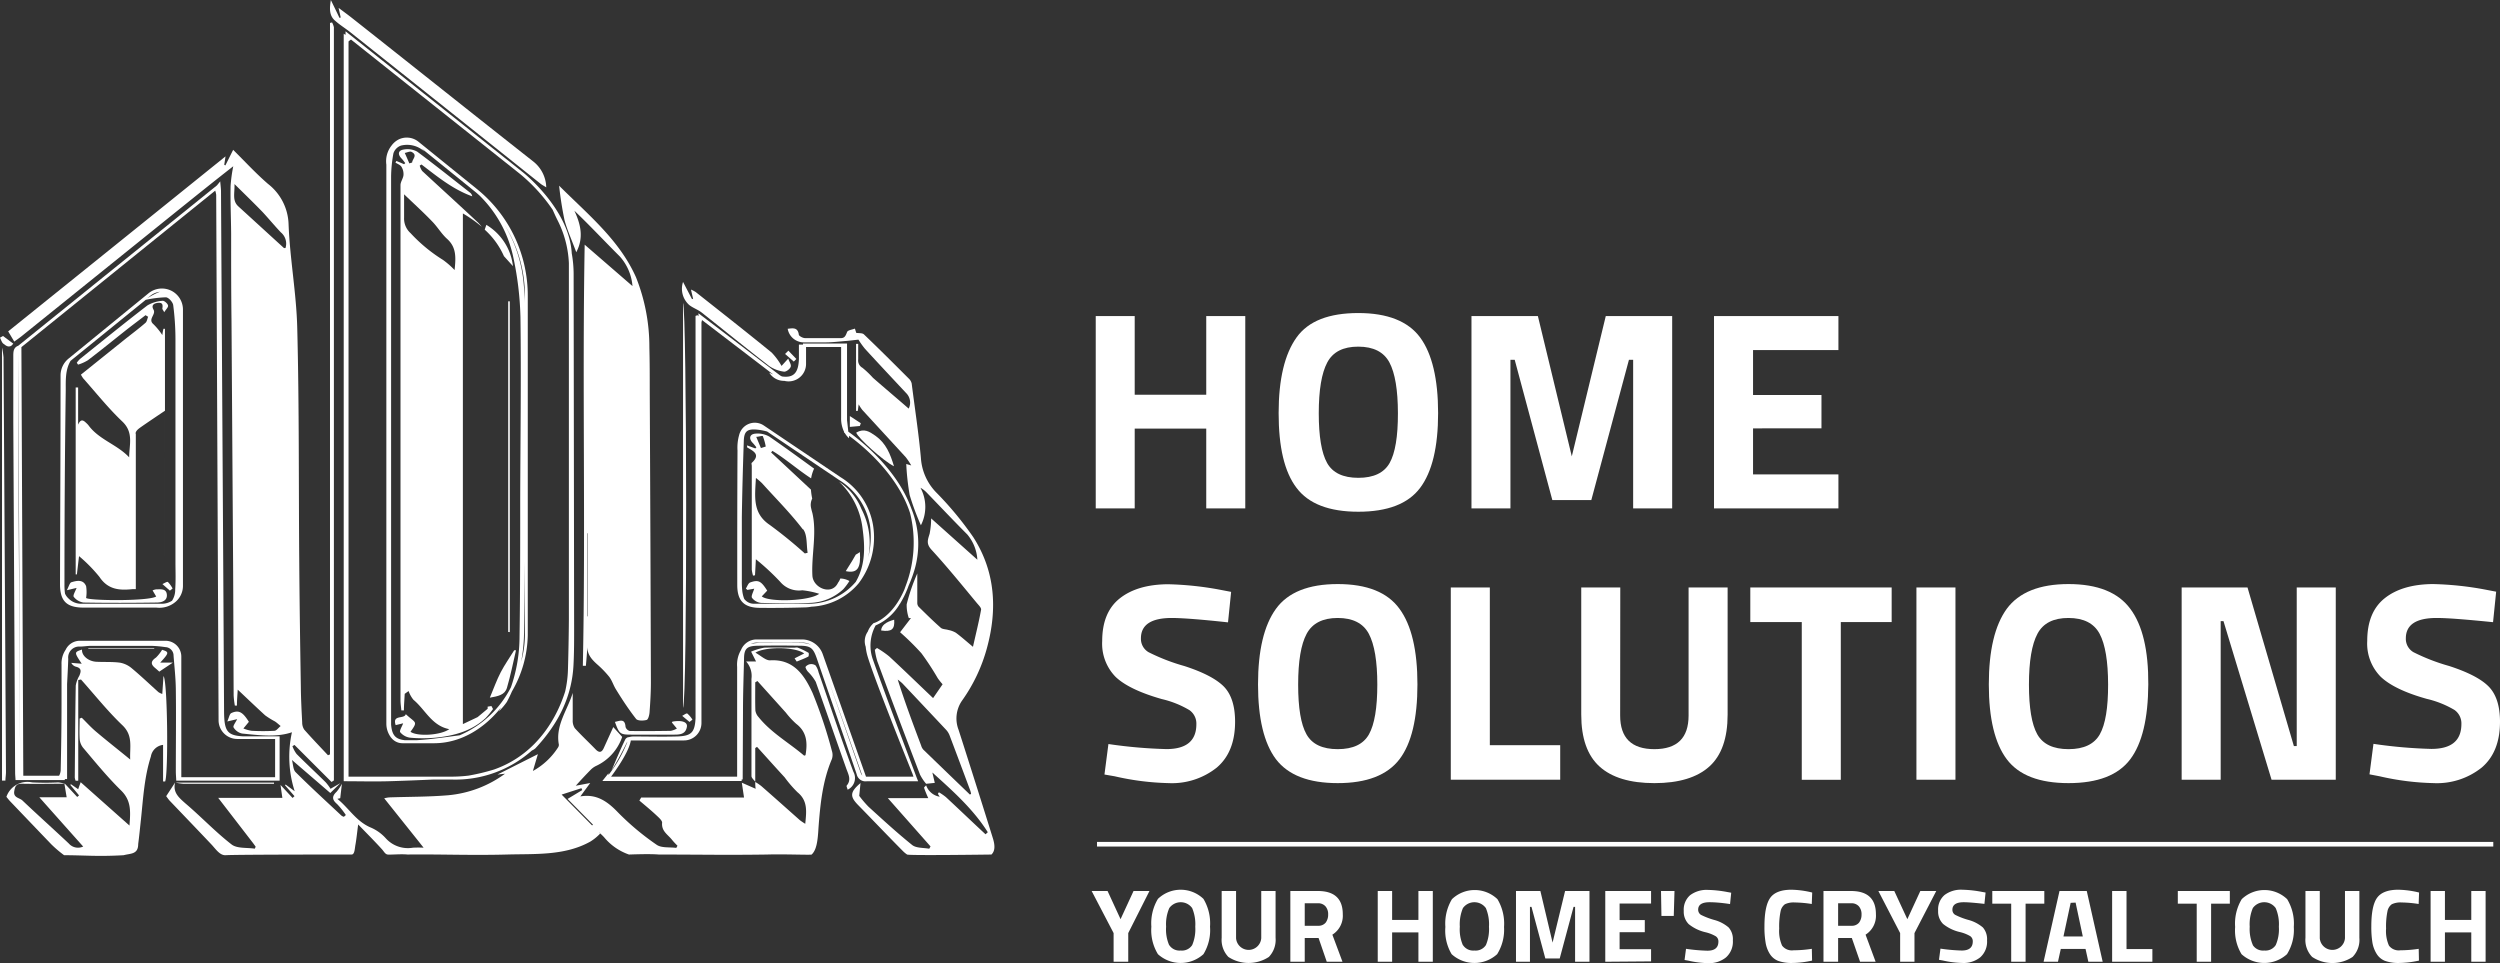 <svg xmlns="http://www.w3.org/2000/svg" viewBox="0 0 409.93 157.9"><rect x="0" y="0" width="409.93" height="157.9" fill="#333333" stroke="none"/><defs><style>.cls-1{fill:#fff;}</style></defs><title>Recurso 87</title><g id="Capa_2" data-name="Capa 2"><g id="Capa_8" data-name="Capa 8"><path class="cls-1" d="M3.55,55.12,29.08,34.56c3.1-2.49,6.22-5,9.17-7.3a24.07,24.07,0,0,0-.44,3.26c-.05,2.59.07,5.19.09,7.78,0,4.78,0,9.55.06,14.32q.13,19.84.26,39.69c.05,7.24.05,14.48.09,21.72a13.58,13.58,0,0,0,.2,1.67l.34,0c0-.92.09-1.84.13-2.62,1.51,1.42,3,2.85,4.5,4.22a13.58,13.58,0,0,0,1.61,1c.33.22.62.5.93.75-.34.27-.67.75-1,.78a33.69,33.69,0,0,1-3.76,0,6,6,0,0,1-1.35-.38l.9-1.09c-1-1.59-1.64-2-2.87-1.44-.31.14-.4.79-.67,1.38l1.62-.38c-.24.51-.74,1.13-.59,1.36a2.15,2.15,0,0,0,1.4,1c2.84.29,5.69.64,8.17-.21a18.54,18.54,0,0,0,.45,9.67l-1.49-1.1-.1.12,1.56,1.79-.32.29L46,128.71c.11.78.19,1.37.3,2.12H35.78l5.59,7.25c.19.24.36.49.54.73,0,.12-.09.23-.13.35-1.29-.2-2.89,0-3.79-.68-2.66-2.06-5-4.55-7.57-6.73-1.13-1-2.09-1.81-1.71-3.44-.47.74-.94,1.45-1.46,2.24.17.22.35.5.57.74,2.28,2.39,4.57,4.77,6.84,7.17.71.75,1.39,1.84,2.36,1.77,1.67-.11,18-.11,20.63-.11.51,0,.51-.94.63-1.59.18-1,.27-2,.45-3.34,1.46,1.51,2.72,2.77,3.91,4.08.29.32.51.79.91.85s2.28-.11,3.26,0c5.12-.07,10.41.16,16.3,0,4.66-.13,9.46.22,13.65-2.1a7.88,7.88,0,0,0,1.66-1.35c-.19-.09-.24-.21-.18-.16a8.61,8.61,0,0,1,.82.78,9.2,9.2,0,0,0,4.07,2.83c.15,0,3.37-.14,4.89,0,6.86,0,10.82.1,17.75,0,2.62-.09,7.22.1,7.32,0,.81-.76,1-2.24,1.12-4.39.29-3.82.66-7.67,2.2-11.27a2.15,2.15,0,0,0,0-1.33,76.69,76.69,0,0,0-3.17-9.5c-1.31-2.84-3.06-5.61-7-5.35-.71,0-1.48-.76-2.37-1.26,1.58-1,6.47-1,8,.13l-1.58.8.35.53c.63-.26,1.27-.49,1.88-.81.11,0,.14-.59.05-.63a12.13,12.13,0,0,0-1.74-.84c-.17-.07-.41,0-.62,0-1.63,0-3.27-.06-4.89,0a10.27,10.27,0,0,0-2.16.65l.81,1.61h-1.63a3.53,3.53,0,0,1,.88,2.83,2.09,2.09,0,0,0,0,.25c0,5.24,0,10.47,0,15.7,0,.32.39.63.62.94h0c0,.38,0,.76.07,1.16l-2.27-1c.13.89.23,1.56.36,2.43H105.14l-.3.5c.92.78,1.85,1.54,2.73,2.36.39.37,1,.88,1,1.26-.14,1.39.93,1.95,1.6,2.79.29.36.61.69.92,1-.07.12-.13.24-.2.35-1.09-.15-2.43.05-3.23-.52a42.71,42.71,0,0,1-6.32-5.29c-1.76-1.84-3.55-3.08-6.18-2.63l1.62-2.2-2.37.45c.89-1,1.64-1.79,2.42-2.59a3.27,3.27,0,0,1,.87-.64,8.13,8.13,0,0,0,4.32-4.78l-1.46-1.61L99,122.66c-.32.7-.72.84-1.32.23-1.13-1.17-2.33-2.28-3.43-3.49a2.22,2.22,0,0,1-.34-1.33c0-1.48,0-3,0-4.45-.86,2.83-2.87,5.33-2.27,8.49a.79.79,0,0,1-.15.47,11.5,11.5,0,0,1-4.11,3.84c.33-1.11.57-1.93.82-2.76L81.57,127l1.24-.13a18.57,18.57,0,0,1-9.34,3.53c-3.2.27-6.42.24-9.64.35a5.19,5.19,0,0,0-.83.15L68.67,138l.79,1a16.54,16.54,0,0,0-1.76,0,4.87,4.87,0,0,1-4.42-1.52,7.08,7.08,0,0,0-2.42-1.76c-2.44-1-3.65-3.21-5.54-4.73l.47-.11.27-2.36a6.86,6.86,0,0,1-.89,1.33c-.82.77-.67,1.34.11,2a13.21,13.21,0,0,1,1.43,1.79l-.32.29a1.24,1.24,0,0,1-.4-.19c-2.52-2.36-5.07-4.69-7.52-7.13-.42-.42-.4-1.29-.6-2l6.29,5.42,1.65-1.62-1.61.93a8.1,8.1,0,0,0-.79-1.06c-1.58-1.56-3.21-3.07-4.77-4.64a4.82,4.82,0,0,1-.69-1.29l.34-.2,6.07,6.07.39-.25V6.6c0-.71,0-1.42,0-2.13a3.05,3.05,0,0,0-.3-.79l-.34.08V123.7l-.33.14c-1.31-1.4-2.63-2.77-3.9-4.21a2.12,2.12,0,0,1-.33-1.17c-.1-1.92-.2-3.83-.22-5.75-.11-6.78-.21-13.56-.26-20.34-.11-12.85,0-25.7-.33-38.55-.13-5.67-1.2-11.31-1.42-17a8.7,8.7,0,0,0-3.38-6.67c-2-1.73-3.76-3.65-5.71-5.58l-1.27,2.55-.19-.09.21-1.39C25,35.3,13.19,44.8,1.34,54.34l1,1.67C2.83,55.66,3.2,55.4,3.55,55.12Zm120.29,56.76.36-.21,4.65,5.17a13.53,13.53,0,0,0,1.7,1.84c1.8,1.37,1.87,3.19,1.53,5.16-.09,0-.2.09-.23.06-2.48-2.12-5.39-3.73-7.47-6.32a2.06,2.06,0,0,1-.52-1.08C123.81,115,123.84,113.42,123.84,111.88Zm0,16.36v-5.58l.29-.2c1.51,1.67,3,3.34,4.53,5a20,20,0,0,0,2.11,2.45c1.72,1.4,1.46,3.18,1.27,5.17a10.17,10.17,0,0,1-.88-.59c-2.11-1.87-4.21-3.75-6.33-5.6A8.59,8.59,0,0,0,123.88,128.24Zm-28.5,1,.13.31L93.07,131c1.41,1.43,2.79,2.82,4.16,4.22l-.14.13-5-5.06Zm-.28,1.46s-.06-.07,0,0ZM38.45,30.18c1.72,1.7,3.19,3.12,4.6,4.58,1,1.08,2,2.29,3,3.34a2.4,2.4,0,0,1,.76,2.58c-.09,0-.2,0-.24,0-2.5-2.28-5-4.57-7.49-6.84C38.05,32.89,38.5,31.71,38.45,30.18Z"/><path class="cls-1" d="M94.49,41.36c1.26-2.38.73-4.58-.31-6.81,2.6,2.48,5,5.06,7.47,7.52a8.26,8.26,0,0,1,2.06,4.84l-7.84-6.79c-.41,23.23.17,46.14-.3,69.05l.5,0c.1-1.14.19-2.29.28-3.43-.19,1.42.59,2.31,1.53,3.16a16.37,16.37,0,0,1,2,2.06c.49.63.71,1.45,1.15,2.13,1,1.63,2.08,3.27,3.27,4.79.26.33,1.19.32,1.73.17.26-.07.45-.81.48-1.26.12-1.63.22-3.26.22-4.89q-.07-24-.19-47.95c0-2.35,0-4.7-.06-7a30.77,30.77,0,0,0-2.2-11.5c-2.74-6.13-7.82-10.23-12.6-15a57,57,0,0,0,.89,5.67C93.05,37.84,93.83,39.55,94.49,41.36Zm1.9,59.7h-.07V87.44h.07Z"/><path class="cls-1" d="M22.66,138.4c.18-1.36.31-2.74.46-4.11.36-3.44.55-6.91,1.62-10.24a2.29,2.29,0,0,1,2-1.91v6l.34,0c.54-1.33.4-16.57-.27-17.28-.07,1-.13,1.92-.2,2.93a2.82,2.82,0,0,1-.62-.29c-1.45-1.3-2.87-2.66-4.37-3.91a4.11,4.11,0,0,0-1.95-.93c-1.28-.17-2.59-.08-3.88-.15s-2.42-1-2.34-2c-1.3.43-1.3.43-.05,2.32l-1.71-.14a1.23,1.23,0,0,0,.83.65c.9.25.76.81.49,1.46a4.75,4.75,0,0,0-.59,1.62c-.09,5-.12,10-.16,15.07a2.19,2.19,0,0,0,.14.53l.43,0V111.51l.45-.09c2.24,2.51,4.35,5.17,6.78,7.49,1.8,1.71,1.19,3.57,1.29,5.63-2-1.64-3.87-3.1-5.66-4.62-.81-.69-1.52-1.48-2.28-2.23l-.35.13c0,1.11-.06,2.22,0,3.32a2.63,2.63,0,0,0,.56,1.46c2,2.37,4,4.82,6.22,7,1.75,1.7,1.55,3.57,1.39,5.77l-8-7.11c-.15.41-.28.77-.41,1.15l-1.2-.83-.08.14,1.42,1.7-.3.26-2-2.15h0l0,0v0a5.6,5.6,0,0,0-1.12-.24,40.47,40.47,0,0,1-4.27,0,3.65,3.65,0,0,0-4.22,2.37c.2.24.42.54.68.8q3.34,3.5,6.7,7a19.28,19.28,0,0,0,2.08,1.77c3.37,0,5.43.25,9.77,0C21.42,139.92,22.66,140.12,22.66,138.4Zm-11.38-.09c-2.52-2.37-5.09-4.67-7.6-7.05-.49-.46-1.53-.44-1.34-1.54.12-.75.31-1.22,1.22-1.21,2.33.05,4.66,0,7,0,.11.66.22,1.33.37,2.22H6.45c2.5,2.82,4.81,5.41,7.19,8.08A2,2,0,0,1,11.28,138.31Z"/><path class="cls-1" d="M45.81,120.74v0H39.87c-2.69-.14-3.11-.91-3.13-4.18q-.1-18.26-.21-36.55-.15-24.3-.29-48.61c0-.41-.06-.84-.13-1.66l-.54.66L3.09,56.61,3,56.69c-.82.3-.82,1-.82,1.77,0,3.55,0,7.11,0,10.67q.15,28.77.3,57.53c0,.41.05.81.07,1.25h8.08c0-.06,0-.1,0-.16H11V112.19c.07-1.4.15-2.79.19-4.17a1.79,1.79,0,0,1,1.89-2c.62,0,1.25-.12,1.88-.12,3.26,0,6.52,0,9.79,0a18.8,18.8,0,0,1,2.37.21,1.39,1.39,0,0,1,1.34,1.41c.14,1.83.35,3.67.37,5.5.06,4.47,0,9,0,13.44,0,.48.05,1,.07,1.55H45.85v-7.27Zm-42.5,6.87h0v-1.42q-.09-14.52-.17-29Q3,77.66,3,58.11c0-.16,0-.31,0-.47l.31,69.86Zm41.8-.17H29.73V107.65a2.59,2.59,0,0,0-2.58-2.58H13.09a2.58,2.58,0,0,0-2.33,1.48,4,4,0,0,0-.67,2.41c0,2.13,0,4.27,0,6.4,0,3.69-.06,7.37-.14,11a2.2,2.2,0,0,1-.26.84H3.82L3.51,56.92,35.29,31.26a3.61,3.61,0,0,1,.16.69l.39,86.22a3.07,3.07,0,0,0,3.07,3h6.2Z"/><path class="cls-1" d="M57.51,5.34Q73.1,17.73,88.65,30.14c.24.19.52.33.92.58a5.57,5.57,0,0,0-2.18-4.28C77.49,18.65,67.65,10.79,57.78,3c-.68-.54-1.4-1.06-2.26-1.71.15.7.25,1.14.35,1.58l-.21.06C55.23,2,54.81,1.16,54.25,0,54,1.51,54,2.62,55,3.44,55.78,4.13,56.69,4.68,57.51,5.34Z"/><path class="cls-1" d="M112,49.66v66.43C112.73,114.6,112.63,50.78,112,49.66Z"/><path class="cls-1" d="M.33,57v71l.56,0c0-.47.09-.94.09-1.41l-.15-26Q.71,79.62.58,58.6A12.19,12.19,0,0,0,.33,57Z"/><path class="cls-1" d="M115.06,51.25c3.7,2.93,7.37,5.91,11.11,8.8a5.54,5.54,0,0,0,2.37.89c.33.06.94-.39,1.1-.76s-.2-.8-.39-1.38L128.15,60a10.92,10.92,0,0,0-1.62-2.19c-4.11-3.35-8.29-6.63-12.45-9.92a4.91,4.91,0,0,0-.78-.41c.14.62.25,1.07.35,1.51l-.18.06L112,46.23A3.56,3.56,0,0,0,113,50C113.61,50.49,114.43,50.76,115.06,51.25Z"/><path class="cls-1" d="M132.08,109.41a1.8,1.8,0,0,0,.46.79,7.55,7.55,0,0,1,1.22,1.6c1.69,4.73,3.32,9.47,5,14.21.32.92.9,1.84.07,2.81-.07.08.08.36.16.67a2.12,2.12,0,0,0,.94-2.94c-2-5.41-3.82-10.88-5.71-16.32a3.14,3.14,0,0,0-.5-1.13,1.27,1.27,0,0,0-1-.17C132.46,109,132.07,109.26,132.08,109.41Z"/><path class="cls-1" d="M146.59,76.45c-.61-2-1.29-3.76-3.05-5-1-.7-1.85-1.25-3.14-.52C140.56,71.72,144.94,75.67,146.59,76.45Z"/><path class="cls-1" d="M103.25,119.86a1,1,0,0,1-.68-.67c-.1-1.42-.9-1-1.74-.82.72,2,.85,2.09,2.73,2.09,2.3,0,4.59,0,6.89,0,.94,0,2,0,2.19-1.34.08-.76-.91-1.06-2.39-.79,0,0,0,.06-.09.13l.83,1a3.34,3.34,0,0,1-1,.38C107.76,119.87,105.5,119.9,103.25,119.86Z"/><path class="cls-1" d="M131.86,56.14c1.17,0,2.34,0,3.51,0s2.39-.16,3.59-.25l1.8-.2a13.46,13.46,0,0,0,1.07,1.5c2.23,2.44,4.49,4.84,6.75,7.26A2.19,2.19,0,0,1,149,67c-2-1.74-3.95-3.38-5.86-5.05a15.58,15.58,0,0,0-1.72-1.64,1.37,1.37,0,0,1-.7-1.39c0-.85,0-1.7,0-2.54h-.35v11h.28l.15-1.08a6.32,6.32,0,0,0,.6.92c2.37,2.59,4.75,5.16,7.12,7.75a11.1,11.1,0,0,1,.9,1.35l-.82-.24a40.84,40.84,0,0,0,.56,5.09A42.17,42.17,0,0,0,151,86.13a6.61,6.61,0,0,0-.07-6.15,4.3,4.3,0,0,1,1.05.82c2.21,2.28,4.39,4.6,6.64,6.85a7.06,7.06,0,0,1,1.64,4.13L152.68,85a12.9,12.9,0,0,1-.25,2.53c-.31,1-.58,1.64.31,2.61,2.58,2.81,5,5.8,7.43,8.73.28.34.76.79.7,1.11-.36,2-.85,3.93-1.33,6.08-1.13-.94-1.94-1.67-2.81-2.31a4,4,0,0,0-1.22-.45c-.42-.13-1-.11-1.27-.38-1.25-1.1-2.44-2.28-3.63-3.45a1,1,0,0,1-.2-.64c0-1.6,0-3.2,0-4.8a30.87,30.87,0,0,0-1.74,5.06,6.6,6.6,0,0,0,.35,2.26h.35l-1.78,2.32a42.3,42.3,0,0,1,3.5,3.45,44.71,44.71,0,0,1,2.67,4.08,9.78,9.78,0,0,0,.8,1L153,114.47c-2.29-2.18-4.72-4.54-7.2-6.84a16.09,16.09,0,0,0-2-1.38l-.35.3a12,12,0,0,0,.41,1.89q3.44,9.3,7,18.58a7.7,7.7,0,0,0,1,1.5l1.42-.15c-.15-.63-.27-1.16-.4-1.7,3.33,3,6.7,6,9.09,9.79l-.37.34c-2.16-2-4.32-4.08-6.5-6.1a9.35,9.35,0,0,0-1.15-.79l-.16.26.3.47a2.85,2.85,0,0,1-2.23-1.87c-.12.14-.37.33-.33.43a18,18,0,0,0,.68,1.67h-6.63l7,7.92-.21.38c-.95-.18-2.14-.08-2.81-.62-2.48-2-4.8-4.13-7.15-6.27a18.32,18.32,0,0,1-1.52-1.78c.06-.56.13-1.29.21-2.1-1.74,1.48-1.78,2.19-.37,3.63,2.43,2.48,4.82,5,7.27,7.47a4.5,4.5,0,0,0,.74.62c.29.19,13.83,0,13.83,0,.57-.55.62-1.4.25-2.62q-2.78-8.92-5.64-17.83a5.13,5.13,0,0,1,.57-4.79,27.1,27.1,0,0,0,4.1-8.69c1.72-6.35,1.34-12.51-2.26-18.11a54.84,54.84,0,0,0-6.15-7.41A8.91,8.91,0,0,1,151,75.06c-.37-4.07-1-8.12-1.51-12.18a1.63,1.63,0,0,0-.49-.82c-2.43-2.43-4.86-4.86-7.34-7.23-.26-.25-.83-.18-1.26-.25-.07-.24-.15-.47-.22-.7-.45.18-1.16.25-1.28.56-.24.6-.38,1.05-1.14,1-1.92,0-3.85,0-5.77,0-.33,0-.92-.31-1-.53-.16-1.29-1-1.09-1.83-1A2.68,2.68,0,0,0,131.86,56.14Zm27.23,73.47a3.53,3.53,0,0,1,.14.56l-.19.12q-3.82-3.67-7.63-7.36a1.64,1.64,0,0,1-.36-.66c-1.34-3.55-2.67-7.11-3.85-10.84a7.82,7.82,0,0,1,.77.63q3.57,3.78,7.13,7.57a2.9,2.9,0,0,1,.6.94Q157.41,125.09,159.09,129.61Z"/><path class="cls-1" d="M25.39,109.49c.31.26.6.53.73.64l2.22-1.48H26.27c1.49-1.62,1.48-1.74.31-2.1a6.54,6.54,0,0,1-1,1.27C24.79,108.36,24.63,108.85,25.39,109.49Z"/><path class="cls-1" d="M28.71,128.33h.07l-.07,0Z"/><path class="cls-1" d="M30.05,128.52c2.54,0,5.09,0,7.63,0h7.25v-.2H28.78A7.79,7.79,0,0,0,30.05,128.52Z"/><path class="cls-1" d="M144.48,103.38c1.72.26,2.27-.19,2.14-1.77C145.22,102,144.53,102.56,144.48,103.38Z"/><path class="cls-1" d="M25.29,106.35v-.1H14.48v.1Z"/><path class="cls-1" d="M139.35,70l1.64-.15c.06-.15.11-.3.16-.45-.52-.33-1-.67-1.8-1.18Z"/><path class="cls-1" d="M2.18,56.35.49,55.09,0,55.37c.18.34.28.8.57,1S1.53,57.28,2.18,56.35Z"/><path class="cls-1" d="M130.58,58.86c-.43-.46-.87-.91-1.31-1.36l-.54.54,1.43,1.25Z"/><path class="cls-1" d="M113.54,118a4.39,4.39,0,0,0-.84-1c-.15-.09-.56.24-.84.38l1.2,1Z"/><path class="cls-1" d="M78.21,31l-9.58-7.75a3.05,3.05,0,0,0-3.25-.39,3.3,3.3,0,0,0-1.17,1A4.14,4.14,0,0,0,63.35,27v90.53c0,.38,0,.75,0,1.13a3.74,3.74,0,0,0,.68,2.15c0,.06.08.1.11.15l.11.13a2.34,2.34,0,0,0,1.74.78h.36l.32,0,1.83,0h2.67c4.37,0,8.25-2.42,11-5.88-.14.23-.26.46-.41.69a11.08,11.08,0,0,0,1.35-1.58c.3-.57.58-1.13.83-1.72a18.93,18.93,0,0,0,2.6-9.22V48.57A22.46,22.46,0,0,0,78.21,31Zm7.09,50.8c0,7.53,0,15.07-.11,22.59a25.47,25.47,0,0,1-1.41,8.3,16.85,16.85,0,0,1-8.42,7.88c-2.33.3-4.65.66-7,.8h-2c-1.54-.17-2.08-.84-2.23-2.55V28.91a22.51,22.51,0,0,1,.38-3.77,2,2,0,0,1,1.25-1.27,4.18,4.18,0,0,1,3.85,1,6.59,6.59,0,0,0-.49-.54l8.75,7.08c.27.21.52.44.77.66a20,20,0,0,1,5.44,9.72A52.17,52.17,0,0,1,85.34,52C85.47,61.93,85.33,71.89,85.3,81.84Zm.77,22.36a16.68,16.68,0,0,1-.61,4.32,28.36,28.36,0,0,0,.47-4.7c.07-3.9.11-7.81.14-11.72Zm0-54.41c0-1.08-.1-2.14-.2-3.2a22.44,22.44,0,0,0-3.18-9.76,22,22,0,0,1,3.38,11.74Z"/><path class="cls-1" d="M28.05,47.65a3.48,3.48,0,0,0-3.71.45L11.24,58.8a3.57,3.57,0,0,0-1.31,2.74v.6c0,.13,0,.23,0,.35,0,11.08-.06,22.18-.09,33.27,0,2.8,1.06,3.86,3.86,3.87q6,0,11.94,0a4.09,4.09,0,0,0,3.21-1A3.45,3.45,0,0,0,30,96V50.81A3.46,3.46,0,0,0,28.05,47.65Zm-3.39.84a3.11,3.11,0,0,1,1.57-.65,11.26,11.26,0,0,0-2.12,1.1Zm4.07,48.14a3.31,3.31,0,0,1-.52,1.87,3.06,3.06,0,0,1-1.66.5H13.33a2.91,2.91,0,0,1-2.12-.89,2.47,2.47,0,0,1-.55-.77,10,10,0,0,1-.09-1.47c0-10.62.06-21.25.21-31.88,0-1.62-.08-3.38.8-4.83l12.32-10a18.61,18.61,0,0,1,3.29-.41c.44,0,1.14.78,1.21,1.27a43.86,43.86,0,0,1,.37,5.48q0,18.45,0,36.91C28.78,93.79,28.83,95.21,28.73,96.63Z"/><path class="cls-1" d="M120.89,95.94c0,2.55,1.09,3.7,3.63,3.73s5.1,0,7.65-.08a6.82,6.82,0,0,0,.88-.11,10.74,10.74,0,0,0,7.75-3.84,12.45,12.45,0,0,0,2.36-9.5,11.41,11.41,0,0,0-5.31-7.88L125.2,69.74a2.64,2.64,0,0,0-4,1.59,7.55,7.55,0,0,0-.27,2.54C120.89,81.23,120.88,88.58,120.89,95.94Zm21.77-9.74a13.82,13.82,0,0,1-.29,5.17,12,12,0,0,0-1.12-7.91A9.7,9.7,0,0,0,137.6,79a12.52,12.52,0,0,1,3.82,7.55c.43,3.1.51,6.09-1.1,8.86A10.21,10.21,0,0,1,132.94,99l-.57,0h-8.72a2,2,0,0,1-1.62-.8,5.29,5.29,0,0,1-.33-1.45,14.8,14.8,0,0,1-.06-1.63c0-3.42,0-6.85,0-10.28.06-4.17.18-8.34.32-12.51.05-1.52.49-2,2-1.9a9.78,9.78,0,0,1,1.83.33l11.75,7.91A10.92,10.92,0,0,1,142.66,86.2Z"/><path class="cls-1" d="M79.75,36.87c-.1.29-.17.48-.27.79A12.83,12.83,0,0,1,82.63,42l1.48,1.64A9.09,9.09,0,0,0,79.75,36.87Zm.21,79c0,.23,0,.35,0,.35l-1.65,1.37-2.41,1.14V35A21,21,0,0,1,79,37.19a7.92,7.92,0,0,0-.64-.72c-3-2.81-6.09-5.61-9.13-8.43a2.74,2.74,0,0,1-.41-.88l.29-.19c2.62,2,5.17,4.1,8.32,5.22a1,1,0,0,0-.31-.57c-2.89-2.26-5.76-4.56-8.72-6.76a3.29,3.29,0,0,0-2.14-.35c-1,.13-1.09.79-.4,1.5.21.22.39.48.59.73l-.19.19c-.42-.19-.84-.36-1.26-.54l-.16.27c.35.23.83.39,1,.71a2.28,2.28,0,0,1,.32,1.35c-.06.56-.49,1.1-.49,1.64,0,7.29,0,14.57,0,21.86q0,31.27,0,62.56c0,.57.09,1.14.14,1.71h.42c0-.91.09-1.81.13-2.72l.64-.46a4.55,4.55,0,0,0,.8,1.44c1.94,1.61,3,4.26,5.87,4.81-1.37,1-5.22,1.25-6.36.43,1.29-1.78.82-1.39-.77-2.89-.25.88-2.26,0-1.66,1.8l1.23-.3c-.19.53-.66,1.25-.48,1.47a2.54,2.54,0,0,0,1.61.89,22.9,22.9,0,0,0,4.14,0c3-.29,5.93-1.06,8.24-3.21a13.64,13.64,0,0,0,1.22-1.49l-.26-.49ZM66.37,25.08c.38-.07.83-.31,1.1-.18,1.08.55.13,1.17.11,1.75l-.46.14C66.87,26.22,66.63,25.64,66.37,25.08Zm8.17,19.2a13.47,13.47,0,0,0-1.9-1.66,25.76,25.76,0,0,1-5.32-4.39,3.21,3.21,0,0,1-1.06-2.54c0-1.2,0-2.39,0-3.83,1.71,1.64,3.21,3,4.62,4.47.87.89,1.5,2,2.43,2.84C74.86,40.56,74.75,42.22,74.54,44.28Z"/><path class="cls-1" d="M83.59,103.64V49.41h-.26v54.22Z"/><path class="cls-1" d="M82.11,110.22c-.66,1.27-1.14,2.63-1.79,4.18,1.33-.24,2.46-.43,2.81-1.63.59-2,1-4.09,1.48-6.14h-.3C83.57,107.83,82.75,109,82.11,110.22Z"/><path class="cls-1" d="M26.8,53.91l.25,0V94.25h0V67.35s-3.26,2.18-4.14,2.82-.64,1-.64,1l0,25.43h-.26l-.25,0c-2.14.23-4.05.11-5.45-2a24.92,24.92,0,0,0-3.35-3.41c-.13,1.12-.24,2-.35,3h-.2V63.53l.4,0v6.1c.35-.78.69-.9,1.27-.33a3.58,3.58,0,0,1,.43.44c1.72,2.36,4.69,3.13,6.67,5.25,0-2.06.78-4.07-1.13-5.88-2.3-2.18-4.28-4.68-6.39-7.05a4.28,4.28,0,0,1-.39-.63l7.25-5.82c1.11-.88,2.26-1.74,3.33-2.67.25-.21.3-.68.44-1a4.78,4.78,0,0,1-.42-.26c-1.08.83-2.18,1.65-3.25,2.49-2.07,1.64-4.12,3.31-6.21,4.9a6.88,6.88,0,0,1-1.61.72l-.21-.31a3.71,3.71,0,0,1,.58-.66c3.65-2.93,7.29-5.89,11-8.74a5.68,5.68,0,0,1,2.52-.76c.26,0,.78.43.86.75s-.34.64-.62,1.13c-.18-.35-.33-.5-.31-.62.1-.58.05-1-.72-.92s-1.1.46-.73,1.11c.47.82-1,1.56,0,2.4a10.59,10.59,0,0,1,1.45,1.78C26.63,54.73,26.71,54.31,26.8,53.91Z"/><path class="cls-1" d="M25.59,96.64a2,2,0,0,0-.57.17l.59,1c-1.27.79-11,.7-11.49.24a6.27,6.27,0,0,0,0-1.94c-.48-1.15-1.53-.9-2.41-.64-.29.09-.42.7-.75,1.31l1.6-.38c-.19.52-.64,1.24-.47,1.46a2.46,2.46,0,0,0,1.61.94c4,.07,8,.06,12,0,.81,0,1.75-.28,1.66-1.3S26.35,96.63,25.59,96.64Z"/><path class="cls-1" d="M26.63,95.77l1.23,1.08.44-.35a4.31,4.31,0,0,0-.77-1.07C27.39,95.33,26.93,95.65,26.63,95.77Z"/><path class="cls-1" d="M133,78.44a6,6,0,0,1,.49-1.6c-2.42-1.76-4.85-3.53-7.31-5.23a3.83,3.83,0,0,0-2.36-.5c-.93.09-1.06.84-.4,1.51.22.23.41.48.61.73l-.18.18-1.35-.5c0,.22,0,.34.07.37,1.06.6,2.15,1.18.7,2.49-.09.08,0,.33,0,.5,0,5.65,0,11.3,0,17a5.48,5.48,0,0,0,.21,1l.32-.06c.05-.88.1-1.77.14-2.63a39.12,39.12,0,0,1,4,3.71,4,4,0,0,0,3.61,1.38,13.56,13.56,0,0,1,2.78.58c-1.66,1.22-8.27,1.4-9.42.42l.89-.94c-1-1.58-1.44-1.83-2.8-1.34-.31.12-.47.64-.7,1l.25.22,1.12-.2c-.15.54-.55,1.22-.36,1.5a2.12,2.12,0,0,0,1.52.83c2.68.07,5.37.14,8,0a8.35,8.35,0,0,0,5.45-2.25,10.07,10.07,0,0,0,1-1.34,3.12,3.12,0,0,0-1.5-.41,2.19,2.19,0,0,1-.36.68c-1,2.18-4.1.89-4.21-1.15-.18-3.38.76-6.92,0-10.26-.08-.27-.15-.54-.21-.82a2.26,2.26,0,0,1,.18-1.55,11,11,0,0,1-.21-1.48l-6.53-6.09.21-.26C128.81,75.23,130.78,77,133,78.44Zm-9-6.81c.38,0,1-.22,1.08-.11a8.54,8.54,0,0,1,.48,1.7l-.79.25Zm7.69,15.15c.71.93.52,2.55.74,3.86l-.46.11a73.11,73.11,0,0,0-5.74-4.67c-2.89-1.93-2.44-4.66-2.28-7.71a11.78,11.78,0,0,1,1,.86C127.19,81.72,129.59,84.11,131.63,86.78Z"/><path class="cls-1" d="M141,90.53l-.68.42c-.4.72-.83,1.43-1.29,2.14-.12.18-.23.37-.35.56C140.63,94.07,141.17,93.1,141,90.53Z"/><path class="cls-1" d="M94.06,44.89a19.5,19.5,0,0,0-.31-3.35c-.39-7.26-7.92-13.23-8.09-13.35l-29-23.06v.59l-.3-.19V128.1c2.52,0,4.94.07,7.37,0s4.91-.17,7.35-.28H74a18.89,18.89,0,0,0,13.22-4.76,1.91,1.91,0,0,0,.57-.36c3.63-3.87,6-8.33,6.25-13.73.11-2.09.1-4.19.1-6.28Q94.1,73.79,94.06,44.89Zm-.93,64.86a18.22,18.22,0,0,1-.46,3.64C91.53,117,88.47,123.55,81,126.18a34.39,34.39,0,0,1-4.17,1,23.65,23.65,0,0,1-2.86.17c-12.7,0-16,0-16.82,0V6.8a2.31,2.31,0,0,1,.41-.31L85.34,28.58h0a28,28,0,0,1,5.29,5.83c.26.59.52,1.17.81,1.74a17.09,17.09,0,0,1,1.84,7v58.43C93.26,104.3,93.21,107,93.13,109.75Z"/><path class="cls-1" d="M121.83,116.66c0-2.86.1-5.71.17-8.57,0-1.79.5-2.18,2.32-2.21q3.39-.06,6.78,0c1.86,0,2.26.39,2.87,2.19,2.16,6.29,4.36,12.57,6.5,18.87a1.47,1.47,0,0,0,1.63,1.17c2.83,0,5.66,0,8.45,0l-.09-.23h0l-.13-.32c-2.43-6.49-4.93-13-7.25-19.55a6.89,6.89,0,0,1,.5-5.46,8.42,8.42,0,0,0,3.91-3.44c0-.07.1-.12.13-.18a.54.54,0,0,1,.07-.13A15.51,15.51,0,0,0,149,96a20.57,20.57,0,0,0,1-2.73,15.22,15.22,0,0,0-.56-9.87C147,76.63,140.6,71.84,139.1,70.79l-.21-1.9V56.33h-7.22v.18H131c0,.84,0,1.58,0,2.33-.07,2.28-.85,3.15-2.76,2.89a1.86,1.86,0,0,1-.41-.23l-13.3-10.13v.49l-.16-.18-.32.12V115c0,.92,0,1.84,0,2.76-.12,2.38-.7,2.93-3.07,3s-4.78,0-7.16,0a2.78,2.78,0,0,0-.72.12H103v0a.81.81,0,0,0-.45.32c-.83,1.68-1.53,3.42-2.28,5.14a47.8,47.8,0,0,0,2.35-4.26,2.15,2.15,0,0,1,.26-.46,21.23,21.23,0,0,1-3.11,5.46l0-.28-1,1.26h22.84v-.25h.17Zm3.06-11.25a7.6,7.6,0,0,0-1.77.18,2.26,2.26,0,0,1,1-.22h7.42a3,3,0,0,1,1.44.36,4.41,4.41,0,0,0-1.78-.31C129.08,105.39,127,105.41,124.89,105.41Zm9,1.11a3.09,3.09,0,0,1,.52.92l.14.39A5.32,5.32,0,0,0,133.92,106.52Zm1.09,2.53,6.41,18.13a1.66,1.66,0,0,1-.24-.42Q138.06,117.91,135,109.05ZM131.59,60.2l0,.13Zm-28.15,61.21h8.73a2.86,2.86,0,0,0,2.85-2.86V52.85l.09-.35-.09-.09v0l11.77,9-.66-.31a2.84,2.84,0,0,0,2.48,1.35,2.86,2.86,0,0,0,3.56-2.79V56.9h5.75v1.42c0,3.39,0,6.78,0,10.16a5,5,0,0,0,.48,2.31v.13l.11.07a4.16,4.16,0,0,0,.71.88c0-.13,0-.27,0-.41,2,1.45,7.91,6.19,10,12.66a19.89,19.89,0,0,1-.73,12l-.21.58c-1.95,4.53-4.86,5.43-4.91,5.44l-.08,0a3.49,3.49,0,0,0-1,1.43,2.75,2.75,0,0,0-.34,2.48,8.39,8.39,0,0,0,.23,1.29c.81,3,6.05,16.09,7.44,19.53.05.16.11.32.16.48H142l-7.1-20.1a3.62,3.62,0,0,0-3.41-2.4h-7.42a2.76,2.76,0,0,0-2.56,1.72,4.76,4.76,0,0,0-.64,2.78c0,5.61,0,11.22,0,16.83,0,.38,0,.77,0,1.17H100.2C101,126.28,103.13,123.29,103.44,121.41Z"/><path class="cls-1" d="M197.79,83.36V70.28H186.06V83.36h-6.39V51.83h6.39V64.72h11.73V51.83h6.4V83.36Z"/><path class="cls-1" d="M232.86,80q-2.94,3.91-10.13,3.91T212.6,80c-2-2.62-2.94-6.7-2.94-12.27s1-9.69,2.94-12.4,5.34-4,10.13-4,8.17,1.35,10.13,4,2.95,6.84,2.95,12.4S234.83,77.38,232.86,80Zm-15.25-4.08q1.37,2.43,5.12,2.43t5.13-2.43q1.37-2.44,1.36-8.16t-1.39-8.32q-1.38-2.59-5.1-2.6t-5.1,2.6c-.92,1.73-1.39,4.5-1.39,8.32S216.7,74.29,217.61,75.92Z"/><path class="cls-1" d="M241.28,83.36V51.83h10.89l5.56,23,5.57-23h10.89V83.36h-6.4V59h-.69l-6.17,23h-6.39l-6.17-23h-.7V83.36Z"/><path class="cls-1" d="M281.05,83.36V51.83h20.4V57.4h-14v7.37h11.22v5.47H287.45v7.55h14v5.57Z"/><path class="cls-1" d="M185,157.7H182.6V153L179,146.1h2.61l2.13,4.62,2.13-4.62h2.61L185,153Z"/><path class="cls-1" d="M197.33,156.46a5.55,5.55,0,0,1-7.46,0,7.54,7.54,0,0,1-1.08-4.51,7.78,7.78,0,0,1,1.08-4.56,5.39,5.39,0,0,1,7.46,0,7.78,7.78,0,0,1,1.08,4.56A7.54,7.54,0,0,1,197.33,156.46Zm-5.61-1.5a2,2,0,0,0,1.88.9,2,2,0,0,0,1.89-.9,6.62,6.62,0,0,0,.5-3,6.81,6.81,0,0,0-.51-3.06,2.31,2.31,0,0,0-3.75,0,6.65,6.65,0,0,0-.52,3.06A6.46,6.46,0,0,0,191.72,155Z"/><path class="cls-1" d="M202.68,153.83a2.07,2.07,0,0,0,4.13,0V146.1h2.35v7.68a4.05,4.05,0,0,1-1.1,3.13,6.06,6.06,0,0,1-6.64,0,4.05,4.05,0,0,1-1.1-3.13V146.1h2.36Z"/><path class="cls-1" d="M213.94,153.81v3.89h-2.36V146.1h4.51q4.09,0,4.09,3.82a3.66,3.66,0,0,1-1.71,3.34l1.66,4.44h-2.58l-1.34-3.89Zm3.43-2.52a2.15,2.15,0,0,0,.41-1.35,1.94,1.94,0,0,0-.44-1.33,1.58,1.58,0,0,0-1.25-.5h-2.15v3.69h2.18A1.52,1.52,0,0,0,217.37,151.29Z"/><path class="cls-1" d="M232.58,157.7v-4.81h-4.31v4.81h-2.36V146.1h2.36v4.74h4.31V146.1h2.36v11.6Z"/><path class="cls-1" d="M245.49,156.46a5.55,5.55,0,0,1-7.46,0A7.54,7.54,0,0,1,237,152a7.78,7.78,0,0,1,1.08-4.56,5.39,5.39,0,0,1,7.46,0,7.78,7.78,0,0,1,1.08,4.56A7.54,7.54,0,0,1,245.49,156.46Zm-5.61-1.5a2,2,0,0,0,1.88.9,2,2,0,0,0,1.89-.9,6.62,6.62,0,0,0,.5-3,6.81,6.81,0,0,0-.51-3.06,2.32,2.32,0,0,0-3.76,0,6.81,6.81,0,0,0-.51,3.06A6.46,6.46,0,0,0,239.88,155Z"/><path class="cls-1" d="M248.58,157.7V146.1h4l2,8.46,2.05-8.46h4v11.6h-2.36v-9h-.25l-2.27,8.46h-2.36l-2.27-8.46h-.25v9Z"/><path class="cls-1" d="M263.22,157.7V146.1h7.51v2.05h-5.16v2.71h4.13v2h-4.13v2.78h5.16v2Z"/><path class="cls-1" d="M272.43,150.19l-.07-4.09h2.21l-.12,4.09Z"/><path class="cls-1" d="M280.31,147.94q-1.86,0-1.86,1.23a1,1,0,0,0,.46.84,12.26,12.26,0,0,0,2.16.83,6,6,0,0,1,2.38,1.24,2.89,2.89,0,0,1,.69,2.12A3.43,3.43,0,0,1,283,157a4.37,4.37,0,0,1-2.9.93,15.6,15.6,0,0,1-3.26-.41l-.62-.11.24-1.83a29.61,29.61,0,0,0,3.5.31c1.21,0,1.81-.5,1.81-1.5a1,1,0,0,0-.42-.86,6.13,6.13,0,0,0-1.66-.66,6.81,6.81,0,0,1-2.79-1.34,2.86,2.86,0,0,1-.81-2.16,3.14,3.14,0,0,1,1.05-2.59,4.51,4.51,0,0,1,2.9-.86,19,19,0,0,1,3.21.35l.62.11-.19,1.86C282.11,148,281,147.94,280.31,147.94Z"/><path class="cls-1" d="M297.13,157.51a15.55,15.55,0,0,1-3.26.39,6.44,6.44,0,0,1-2.32-.35,2.88,2.88,0,0,1-1.36-1.15,4.92,4.92,0,0,1-.68-1.84,15.07,15.07,0,0,1-.19-2.66c0-2.24.32-3.8.95-4.68s1.79-1.33,3.49-1.33a15.22,15.22,0,0,1,3.39.46l-.07,1.88a19.25,19.25,0,0,0-2.8-.25,3.29,3.29,0,0,0-1.6.29,1.88,1.88,0,0,0-.71,1.14,12.36,12.36,0,0,0-.23,2.85,5.88,5.88,0,0,0,.47,2.79,2,2,0,0,0,1.88.77,20,20,0,0,0,3-.24Z"/><path class="cls-1" d="M301.4,153.81v3.89H299V146.1h4.51q4.09,0,4.09,3.82a3.67,3.67,0,0,1-1.7,3.34l1.65,4.44H305l-1.35-3.89Zm3.43-2.52a2.15,2.15,0,0,0,.41-1.35,1.94,1.94,0,0,0-.44-1.33,1.58,1.58,0,0,0-1.25-.5H301.4v3.69h2.18A1.52,1.52,0,0,0,304.83,151.29Z"/><path class="cls-1" d="M313.92,157.7h-2.35V153L308,146.1h2.61l2.14,4.62,2.13-4.62h2.61L313.92,153Z"/><path class="cls-1" d="M322,147.94q-1.86,0-1.86,1.23a.94.94,0,0,0,.46.84,11.61,11.61,0,0,0,2.16.83,6.09,6.09,0,0,1,2.38,1.24,2.93,2.93,0,0,1,.68,2.12,3.43,3.43,0,0,1-1.11,2.77,4.37,4.37,0,0,1-2.9.93,15.68,15.68,0,0,1-3.26-.41l-.61-.11.24-1.83a29.31,29.31,0,0,0,3.49.31c1.21,0,1.81-.5,1.81-1.5a1,1,0,0,0-.42-.86,6.13,6.13,0,0,0-1.66-.66,6.81,6.81,0,0,1-2.79-1.34,2.86,2.86,0,0,1-.81-2.16,3.12,3.12,0,0,1,1.06-2.59,4.48,4.48,0,0,1,2.9-.86,19,19,0,0,1,3.2.35l.62.11-.19,1.86Q323,147.94,322,147.94Z"/><path class="cls-1" d="M326.68,148.18V146.1h8.53v2.08h-3.07v9.52h-2.36v-9.52Z"/><path class="cls-1" d="M335.09,157.7l2.61-11.6h4.47l2.61,11.6h-2.35l-.46-2.1h-4.06l-.46,2.1Zm4.44-9.66-1.18,5.51h3.17L340.34,148Z"/><path class="cls-1" d="M352.93,157.7h-6.6V146.1h2.36v9.52h4.24Z"/><path class="cls-1" d="M357.1,148.18V146.1h8.53v2.08h-3.07v9.52H360.2v-9.52Z"/><path class="cls-1" d="M375,156.46a5.54,5.54,0,0,1-7.45,0A7.54,7.54,0,0,1,366.5,152a7.78,7.78,0,0,1,1.08-4.56,5.38,5.38,0,0,1,7.45,0,7.7,7.7,0,0,1,1.09,4.56A7.47,7.47,0,0,1,375,156.46Zm-5.61-1.5a2,2,0,0,0,1.89.9,2,2,0,0,0,1.88-.9,6.46,6.46,0,0,0,.51-3,6.65,6.65,0,0,0-.52-3.06,2.31,2.31,0,0,0-3.75,0,6.81,6.81,0,0,0-.51,3.06A6.62,6.62,0,0,0,369.42,155Z"/><path class="cls-1" d="M380.38,153.83a2.07,2.07,0,0,0,4.13,0V146.1h2.36v7.68a4,4,0,0,1-1.11,3.13,6,6,0,0,1-6.63,0,4,4,0,0,1-1.1-3.13V146.1h2.35Z"/><path class="cls-1" d="M396.64,157.51a15.63,15.63,0,0,1-3.26.39,6.4,6.4,0,0,1-2.32-.35,2.83,2.83,0,0,1-1.36-1.15,5.11,5.11,0,0,1-.69-1.84,16.23,16.23,0,0,1-.18-2.66c0-2.24.31-3.8.94-4.68s1.8-1.33,3.49-1.33a15.3,15.3,0,0,1,3.4.46l-.07,1.88a19.37,19.37,0,0,0-2.81-.25,3.27,3.27,0,0,0-1.59.29,1.84,1.84,0,0,0-.71,1.14,12.36,12.36,0,0,0-.23,2.85,5.88,5.88,0,0,0,.47,2.79,2,2,0,0,0,1.88.77,20.12,20.12,0,0,0,3-.24Z"/><path class="cls-1" d="M405.22,157.7v-4.81H400.9v4.81h-2.35V146.1h2.35v4.74h4.32V146.1h2.35v11.6Z"/><path class="cls-1" d="M192.14,101.33c-3.37,0-5.06,1.12-5.06,3.34a2.53,2.53,0,0,0,1.25,2.27,32.41,32.41,0,0,0,5.87,2.27q4.61,1.49,6.47,3.36c1.23,1.26,1.85,3.18,1.85,5.78,0,3.3-1,5.81-3,7.51a11.79,11.79,0,0,1-7.88,2.55,43.38,43.38,0,0,1-8.86-1.12L181.1,127l.65-5a78.23,78.23,0,0,0,9.51.83q4.91,0,4.91-4.08a2.69,2.69,0,0,0-1.14-2.31,15.83,15.83,0,0,0-4.52-1.81q-5.37-1.53-7.58-3.64a7.77,7.77,0,0,1-2.2-5.87q0-4.72,2.88-7t7.88-2.32a52.19,52.19,0,0,1,8.71.93l1.67.32-.51,5Q194.82,101.34,192.14,101.33Z"/><path class="cls-1" d="M229.48,124.49q-3,3.92-10.13,3.92t-10.13-3.92q-2.94-3.92-2.94-12.26t2.94-12.4q2.94-4.06,10.13-4.06t10.13,4.06q2.94,4,2.94,12.4T229.48,124.49Zm-15.25-4.08c.91,1.62,2.61,2.43,5.12,2.43s4.21-.81,5.12-2.43,1.37-4.34,1.37-8.16-.47-6.59-1.39-8.32-2.63-2.6-5.1-2.6-4.17.87-5.1,2.6-1.39,4.5-1.39,8.32S213.31,118.79,214.23,120.41Z"/><path class="cls-1" d="M255.83,127.85H237.89V96.33h6.4v25.86h11.54Z"/><path class="cls-1" d="M265.66,117.33q0,5.51,5.61,5.51t5.61-5.51v-21h6.4v20.86c0,3.86-1,6.7-3,8.5s-5,2.72-9,2.72-7-.91-9-2.72-3-4.64-3-8.5V96.33h6.4Z"/><path class="cls-1" d="M287,102V96.33h23.18V102h-8.34v25.87h-6.4V102Z"/><path class="cls-1" d="M314.24,127.85V96.33h6.4v31.52Z"/><path class="cls-1" d="M349.31,124.49q-2.94,3.92-10.13,3.92t-10.13-3.92q-2.94-3.92-2.94-12.26t2.94-12.4q3-4.06,10.13-4.06t10.13,4.06q3,4,2.95,12.4T349.31,124.49Zm-15.25-4.08q1.37,2.43,5.12,2.43t5.13-2.43q1.37-2.43,1.36-8.16t-1.39-8.32q-1.38-2.59-5.1-2.6t-5.1,2.6c-.92,1.73-1.39,4.5-1.39,8.32S333.15,118.79,334.06,120.41Z"/><path class="cls-1" d="M357.73,127.85V96.33h10.8l7.6,26h.47v-26H383v31.52H372.47l-7.88-26h-.46v26Z"/><path class="cls-1" d="M399.54,101.33c-3.37,0-5.05,1.12-5.05,3.34a2.53,2.53,0,0,0,1.25,2.27,32.41,32.41,0,0,0,5.87,2.27c3.07,1,5.23,2.11,6.46,3.36s1.86,3.18,1.86,5.78c0,3.3-1,5.81-3,7.51a11.76,11.76,0,0,1-7.88,2.55,43.29,43.29,0,0,1-8.85-1.12l-1.67-.32.65-5a78.26,78.26,0,0,0,9.5.83q4.92,0,4.92-4.08a2.69,2.69,0,0,0-1.14-2.31,16,16,0,0,0-4.52-1.81c-3.59-1-6.11-2.23-7.58-3.64a7.74,7.74,0,0,1-2.2-5.87q0-4.72,2.87-7t7.88-2.32a52.19,52.19,0,0,1,8.72.93l1.67.32-.51,5C404.41,101.58,401.34,101.33,399.54,101.33Z"/><rect class="cls-1" x="179.88" y="138.05" width="228.95" height="0.76"/></g></g></svg>